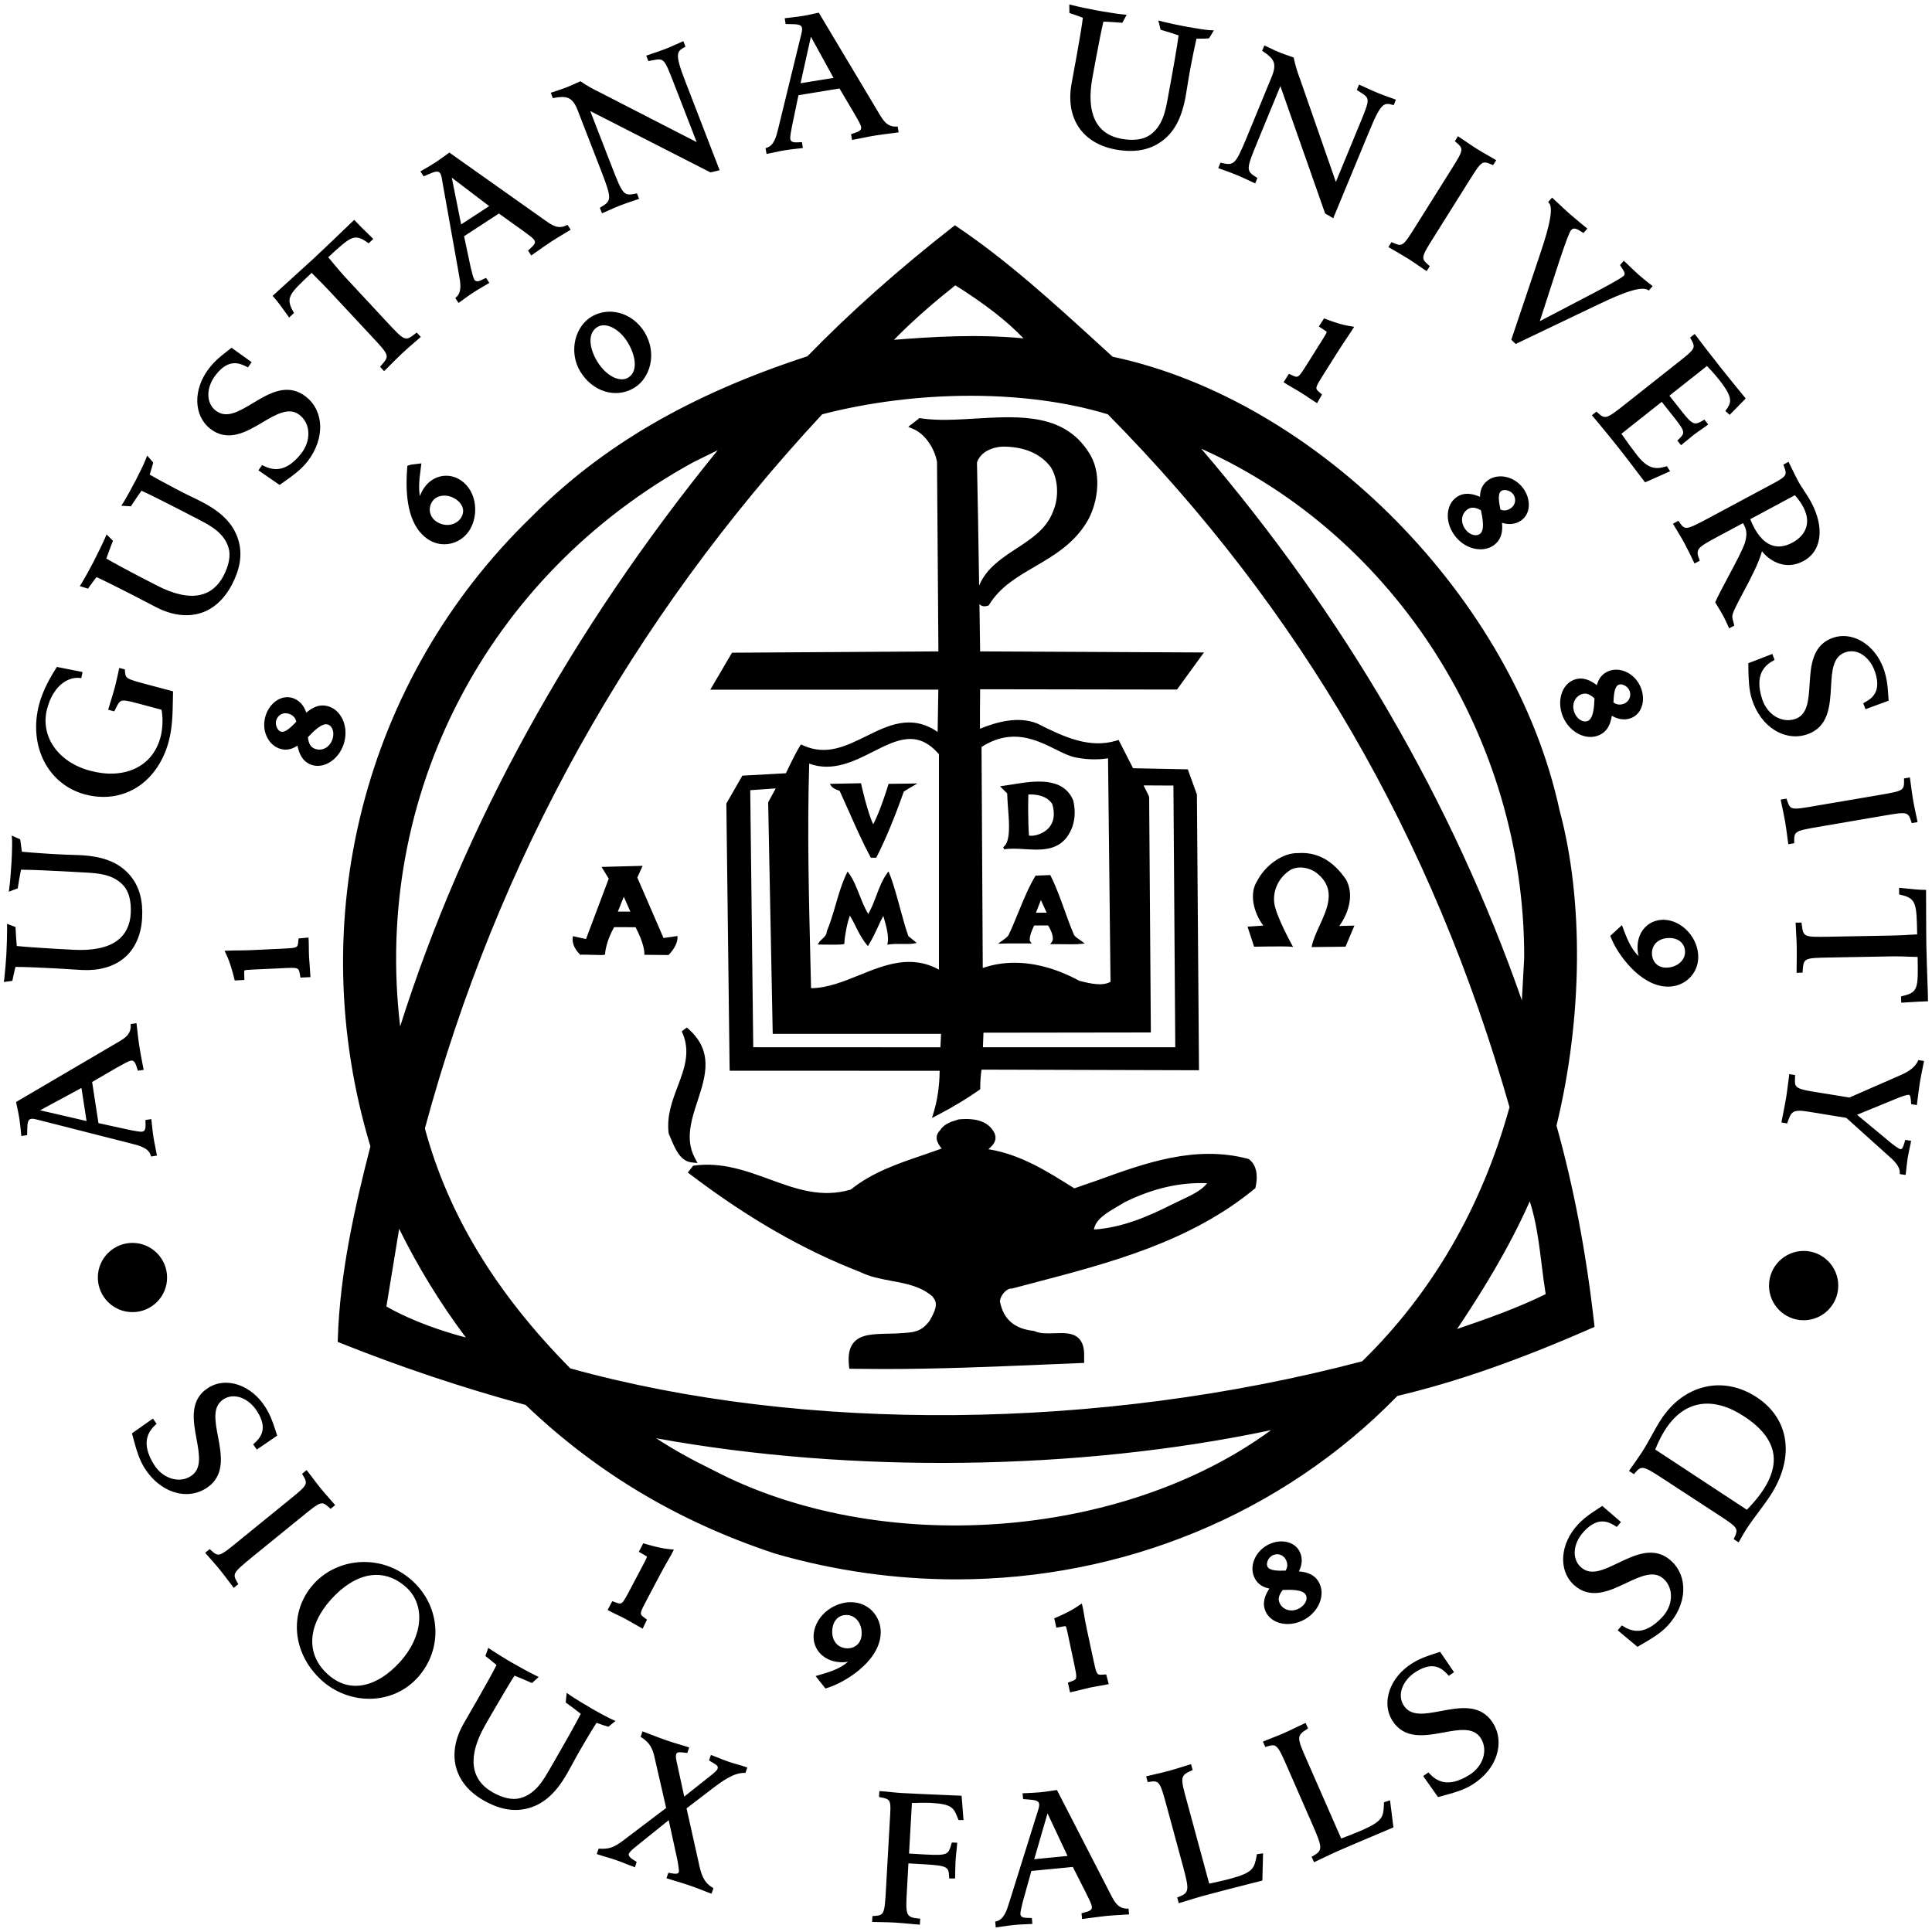 <svg xmlns="http://www.w3.org/2000/svg" x="0px" y="0px" width="250px" height="250px">
<path d="M152.3,89.23l3.49-4.8l-28.96-0.14c-0.01-0.9-0.05-3.2-0.09-6.12c0.06,0.06,0.12,0.12,0.2,0.17
	c0.23,0.13,0.51,0.16,0.85,0.05l0.15-0.05l0.08-0.13c1.41-2.27,3.58-3.55,5.89-4.89c2.44-1.43,4.95-2.9,6.66-5.66
	c1.39-2.2,2.07-5.99,0.59-8.66l0,0c-3.14-5.55-9.12-5.18-14.92-4.84c-2.53,0.15-4.92,0.3-7.08-0.03l-0.18-0.03l-1.45,1.13l0.65,0.28
	c1.48,0.63,2.74,2.42,3.07,4.27l0.18,24.51l-26.71,0.17l-2.81,4.79l29.51-0.01l-0.09,5.47c-3.4-2.33-6.37-0.87-9.24,0.55
	c-2.64,1.3-5.14,2.53-8.12,1.22l-0.33-0.15l-0.19,0.31c-0.56,0.91-1.45,2.77-1.76,3.42l-5.63,0.31l-2.07,3.61l0.42,34.16l0.01,0.41
	l27.17,0.01c0,0.87-0.09,3.04-0.71,5.17l-0.28,0.94l0.87-0.46c1.92-1,3.62-2.03,5.19-3.13l0.18-0.13l0-0.22
	c-0.01-0.85,0.1-1.81,0.17-2.32l28.14,0.08l-0.27-35.68l-1.18-3.26l-7.08-0.14l-1.87-3.66l-0.33,0.1c-3.41,1.01-6.62-0.41-10.2-2.23
	c-2.5-1-5.33-0.17-7.41,0.68c-0.01-1.06,0-3.39,0.02-5.11L152.3,89.23z M104.71,98.81c3.01,1.11,5.79-0.29,8.24-1.53
	c3.09-1.56,5.77-2.91,8.55,0.32v27.87c-3.63-1.99-7.01-0.62-10.3,0.71c-2.03,0.82-4.13,1.68-6.25,1.69l-0.08-3.34
	C104.66,115.8,104.45,107.54,104.71,98.81z M99.4,103.82l0.59,29.96h21.78l-0.08,1.74l-24.22-0.01l-0.39-33.26l3.3-0.23L99.4,103.82
	z M139.67,126.92c-2.85-1.55-5.71-2.34-8.39-2.34c-1.44,0-2.82,0.23-4.11,0.68l-0.16-28.6c3.91-2.51,7.07-0.94,9.61,0.32
	c0.93,0.46,1.74,0.86,2.49,1.02c1.95,0.4,3.5,0.25,4.27,0.12l0.32,28.93C142.64,127.62,141.21,127.31,139.67,126.92z M148.7,103.18
	l-0.04-0.17c-0.18-0.41-0.47-0.96-0.69-1.38l3.87,0.02l0.24,33.86h-24.89l0.07-1.88l21.66-0.03L148.7,103.18z M126.7,75.77
	c-0.08-5.29-0.19-11.76-0.28-15.93c0.48-1.41,2.04-1.99,3.32-2.05c2.79,0,4.89,0.9,6.21,2.63c0.95,1.46,1.11,3.82,0.37,5.62
	c-0.83,2.35-2.76,3.61-4.81,4.95C129.61,72.24,127.64,73.52,126.7,75.77z M107.54,101.67l-0.16-0.24l4.03-0.08l0.03,0.13
	c0.01,0.04,0.78,3.56,1.55,5.17c0.89-1.59,1.95-5.08,1.96-5.11l0.03-0.11l0.12,0l3.61-0.05l-0.52,0.3c-0.52,0.3-1.1,0.65-1.24,0.75
	c-1.22,3.46-2.41,6.31-3.52,8.47l-0.05,0.09h-0.69l-0.05-0.08c-0.95-1.76-1.9-3.89-2.81-5.95c-0.41-0.91-0.8-1.8-1.18-2.62
	c-0.03-0.01-0.08-0.03-0.13-0.05C108.24,102.18,107.77,102.02,107.54,101.67z M130.44,104.58c0.16,2.04,0.34,4.35-0.62,5.04
	l0.12,0.28c0.82-0.13,1.76-0.08,2.66-0.02c0.5,0.03,1.01,0.06,1.51,0.06c1.41,0,2.77-0.24,3.79-1.42c1.08-1.32,1.42-3.08,0.97-4.96
	l-0.01-0.02c-1.33-3.11-5.12-2.48-7.89-2.03c-0.45,0.07-0.87,0.14-1.25,0.19l-0.32,0.04l0.93,0.93
	C130.34,103.23,130.39,103.89,130.44,104.58z M133.07,102.81c0.89-0.04,2.33,0.08,3.09,1.22c0.53,1.78-0.07,2.79-0.67,3.32
	c-0.78,0.69-1.9,0.88-2.34,0.77C133.01,106.27,133.04,103.44,133.07,102.81z M161.43,119.91l2.04-0.14
	c-1.22-1.62-1.89-4.12-0.78-5.79c0.88-1.77,3.06-3.59,5.18-3.59c0.04,0,0.08,0,0.11,0c2.47-0.17,4.5,0.96,6.19,3.41l0.01,0.01
	c1.11,2.05,0.25,4.46-0.88,6.01c0.42-0.01,1.19-0.03,1.72-0.04l0.24-0.01l-1.15,2.73l-4.39,0.05l0.04-0.19
	c0.17-0.78,0.55-1.62,0.96-2.52c1.06-2.31,2.15-4.7-0.1-6.67c-0.99-0.91-2.49-1.18-3.57-0.64c-1.52,0.91-2.37,2.61-2.16,4.33
	c0.2,1.61,2.27,5.37,2.29,5.41l0.15,0.26l-0.3-0.03c-0.77-0.08-4.6,0-4.63,0l-0.12,0L161.43,119.91z M106.41,122.23l-0.6-0.01
	l0.15-0.24c0.11-0.18,0.28-0.33,0.44-0.48c0.29-0.27,0.57-0.53,0.58-0.94l0.01-0.06c0.46-1.09,0.81-2.29,1.15-3.46
	c0.41-1.39,0.83-2.84,1.43-4.04l0.11-0.23l0.15,0.21c0.59,0.8,1,1.85,1.4,2.86c0.33,0.84,0.68,1.71,1.12,2.43
	c0.45-0.79,0.76-1.61,1.06-2.41c0.39-1.03,0.76-2.01,1.39-2.87l0.17-0.23l0.11,0.26c0.51,1.26,0.95,2.9,1.39,4.5
	c0.36,1.32,0.7,2.58,1.07,3.61l1.08,0.88l-0.31,0.07c-0.37,0.08-0.88,0.07-1.48,0.07c-0.57-0.01-1.21-0.02-1.79,0.06l-0.23,0.03
	l0.05-0.22c0.19-0.83-0.19-2.2-0.47-3.19c-0.03-0.11-0.06-0.21-0.09-0.31c-0.22,0.38-0.43,0.83-0.66,1.34
	c-0.33,0.71-0.69,1.51-1.22,2.38l-0.11,0.19l-0.14-0.17c-0.66-0.8-1.06-1.6-1.44-2.37c-0.23-0.46-0.46-0.93-0.75-1.41
	c-0.36,0.93-0.67,2.58-0.72,3.55l-0.01,0.13l-0.13,0.02C108.6,122.27,107.34,122.24,106.41,122.23z M87.67,121.3v-0.18l-1.81,0.26
	l-3.39-7.82l0.68-1.52l-5.04,0.13l-0.27,0.01l0.93,1.52l-2.94,7.81l-1.7-0.37l-0.02,0.17c-0.06,0.51,0.05,1.31,0.92,2.18l0.08,0.08
	l0.08-0.04c0.13-0.01,0.72,0.01,1.24,0.02c0.63,0.02,1.04,0.03,1.32,0.03c0.54,0,0.54-0.04,0.55-0.16c0.11-1.51,0.96-3.09,1.17-3.45
	l2.77,0.01c0.21,0.4,1.14,2.2,1.14,3.41v0.16l3.05,0.03h0.07l0.05-0.05C87.26,122.8,87.67,121.99,87.67,121.3z M81.57,117.96h-1.62
	l0.77-1.92L81.57,117.96z M139.7,121.6c-0.28-0.19-0.52-0.35-0.71-0.6c-0.45-1.03-0.84-2.1-1.24-3.23c-0.53-1.48-1.08-3-1.8-4.45
	l-0.05-0.09l-1.9,0.08l-0.04,0.07c-0.86,1.42-1.52,3.06-2.17,4.64c-0.44,1.07-0.85,2.09-1.3,3.01c-0.21,0.27-0.41,0.41-0.67,0.6
	c-0.08,0.06-0.17,0.12-0.27,0.19l-0.41,0.3l0.51-0.02c0.63-0.02,1.52-0.03,2.33-0.02c0.46,0,0.9,0,1.22,0l0.3,0l-0.18-0.24
	c-0.24-0.33,0.16-1.41,0.5-2.08l1.8-0.01c0.31,0.48,0.89,1.62,0.47,2.16l-0.2,0.26l0.33,0c0.49,0,0.97,0.01,1.42,0.01
	c0.35,0.01,0.69,0.01,1.02,0.01c0.46,0,0.9-0.01,1.31-0.06l0.4-0.04l-0.32-0.24C139.92,121.75,139.81,121.67,139.7,121.6z
	 M135.44,118.1l-1.39,0.01l0.64-1.64L135.44,118.1z M89.46,150.41c-1.42-0.17-2.09-1.74-2.62-3c-0.1-0.23-0.19-0.45-0.28-0.65
	l-0.04-0.13c-0.27-2.24,0.47-4.19,1.18-6.07c0.88-2.34,1.71-4.55,0.52-7.1l0.65-0.5c3.54,2.95,2.45,6.27,1.4,9.48
	c-0.8,2.44-1.63,4.97-0.38,7.36l0.37,0.7L89.46,150.41z M139.02,153.77l-0.23-0.14c-3.34-2.1-6.79-4.27-10.89-4.92
	c0.05-0.05,0.12-0.11,0.17-0.16c0.38-0.35,1.01-0.95,0.63-1.89l-0.01-0.03c-0.71-1.42-2.24-2.02-4.65-1.78l-0.31,0.1
	c-0.7,0.22-1.57,0.49-2.1,1.33c-0.89,0.89-0.19,1.82,0.22,2.34c-0.82,0.3-1.65,0.58-2.48,0.87c-3.2,1.09-6.51,2.21-9.28,4.44
	c-3.8,1.12-7.07-0.07-10.54-1.34c-3.02-1.1-6.15-2.24-9.68-1.77l-0.17,0.02L89,151.72l0.34,0.26c7.43,5.64,14.62,9.77,21.93,12.6
	c1.28,0.64,2.69,0.9,4.05,1.16c1.97,0.36,3.82,0.71,5.34,2.02c0.46,0.62,0.83,1.1-0.36,3.13c-1.05,1.43-2.03,1.5-3.27,1.59
	l-0.21,0.02c-0.66,0.05-1.31,0.07-1.93,0.08c-1.88,0.04-3.49,0.08-4.4,1.12c-0.58,0.66-0.78,1.65-0.63,3.04l0.04,0.37l0.37,0.01
	c1.39,0.02,2.76,0.03,4.12,0.03c7.17,0,13.95-0.29,21.07-0.59l4.83-0.2v-0.89c0.02-1.06-0.21-1.81-0.71-2.3
	c-0.75-0.74-1.95-0.69-3.1-0.65c-0.92,0.03-1.86,0.07-2.58-0.26l-0.13-0.04c-2.52-0.28-3.91-1.49-4.37-3.78
	c-0.03-0.27,0.16-0.79,0.56-1.22c0.3-0.32,0.64-0.5,0.91-0.48l0.06,0l2.71-0.71c10.01-2.62,20.36-5.33,28.69-12.19l0.11-0.09
	l0.03-0.14c0.21-0.92,0.39-2.6-0.81-3.58l-0.16-0.08c-6.85-1.8-13.29,0.53-19.51,2.79C141,153.07,140.01,153.43,139.02,153.77z
	 M152.77,155.32c-0.42,0.2-0.84,0.4-1.27,0.61c-2.99,1.5-6.26,2.92-9.94,3.17c0.18-1.32,1.73-2.22,3.11-3.02
	c0.29-0.17,0.57-0.33,0.82-0.49c3.61-1.8,7.21-2.64,10.71-2.48C155.49,154.04,154.21,154.64,152.77,155.32z M180.83,180.63
	c7.65-1.81,15.66-4.61,25.22-8.81l0.28-0.12l-0.03-0.31c-1.04-9.25-2.64-17.67-4.89-25.74c3.39-13.91,3.54-29.17,0.39-40.82
	c-5.88-27.29-31.26-53.04-57.82-58.67l-1.63-1.48c-5.93-5.42-12.07-11.02-18.54-15.36l-0.25-0.17l-0.24,0.19
	c-7.11,5.56-13.27,11.04-18.84,16.76C89.25,51.07,77.87,57.7,68.69,66.96c-21.64,20.98-29.58,52.15-20.76,81.38
	c-2.05,7.96-3.97,16.5-4.22,25.01l-0.01,0.29l0.27,0.11c7.86,3.14,15.72,5.78,24.05,8.05c9.23,8.81,19.78,15.1,32.26,19.23
	c7.78,2.25,15.66,3.34,23.45,3.34C145.17,204.37,165.79,196.05,180.83,180.63z M164.47,185.06c-19.31,14.16-50.63,16.48-72.28,5.13
	c-2.77-1.35-5.13-2.67-7.28-4.08C110.17,190.71,139.6,190.32,164.47,185.06z M115.68,43.97c2.74-2.8,5.75-5.32,7.94-7.05
	c3.77,2.36,6.73,4.66,8.82,6.86C126.36,43.21,120.73,43.58,115.68,43.97z M195.33,143.27c-3.58,12.95-9.99,24.01-19.06,32.88
	c-33.98,8.96-72.26,9.3-102.47,0.92c-9.67-9.78-15.82-19.94-18.82-31.05c9.36-34.68,26.65-65.77,51.41-92.41
	c12.33-3.19,26.47-3.2,36.96,0C168.33,78.92,185.34,108.26,195.33,143.27z M197.95,155.45c0.84,2.55,1.2,5.46,1.55,8.27
	c0.15,1.23,0.31,2.5,0.51,3.74c-3.67,1.81-7.6,3.19-11.46,4.51C191.6,167.42,195.21,161.65,197.95,155.45z M155.44,58.06
	c25.15,11.27,41.87,37.52,41.79,65.88l-0.3,5.5C187.96,103.77,174.01,79.78,155.44,58.06z M60.28,173.07
	c-2.66-0.7-6.72-1.98-10.28-4.01l1.65-10.05C54.1,163.97,56.99,168.69,60.28,173.07z M89.7,59.82l3.17-1.56
	c-19.04,23.45-32.85,48.52-41.09,74.56C48.23,102.97,62.97,74.47,89.7,59.82z M17.14,169.79c-2.47,0-4.48-2.01-4.48-4.48
	c0-2.47,2.01-4.48,4.48-4.48c2.47,0,4.48,2.01,4.48,4.48C21.63,167.78,19.62,169.79,17.14,169.79z M237.87,166.36
	c0,2.47-2.01,4.48-4.48,4.48c-2.47,0-4.48-2.01-4.48-4.48c0-2.47,2.01-4.49,4.48-4.49C235.86,161.87,237.87,163.88,237.87,166.36z
	 M26.63,192.61c-0.78,0.49-1.65,0.72-2.52,0.72c-2,0-4.06-1.22-5.42-3.39c-0.72-1.15-1.08-2.49-1.43-3.78l-0.19-0.68l2.72-1.92
	l0.47,0.68l-0.1,0.09c-0.95,0.87-2.01,2.36-0.22,5.21c0.54,0.86,1.33,1.49,2.22,1.77c0.89,0.28,1.78,0.18,2.52-0.29
	c1.47-0.92,1.12-2.82,0.75-4.82c-0.44-2.38-0.94-5.08,1.54-6.63c2.33-1.47,5.57-0.35,7.38,2.53c0.67,1.07,0.98,2.01,1.3,3
	c0.06,0.18,0.12,0.37,0.18,0.56l0.04,0.11l-2.64,1.8l-0.47-0.67l0.1-0.09c0.72-0.67,1.92-1.79,0.43-4.16
	c-0.53-0.85-1.27-1.48-2.07-1.78c-0.8-0.3-1.61-0.24-2.26,0.17c-1.5,0.94-1.15,2.76-0.75,4.86
	C28.66,188.3,29.18,191.02,26.63,192.61z M30.77,204.87l0.07,0.12l-0.59,0.48l-0.1-0.12c-0.07-0.09-0.24-0.31-0.45-0.6
	c-0.36-0.48-0.86-1.14-1.22-1.59c-0.37-0.46-0.92-1.08-1.33-1.54c-0.24-0.27-0.43-0.49-0.5-0.57l-0.1-0.12l0.58-0.48l0.13,0.12
	c1.05,0.93,1.05,0.94,3.69-1.22l6.42-5.22c2.52-2.05,2.51-2.07,1.79-3.3l-0.07-0.12l0.58-0.48l0.1,0.12
	c0.07,0.09,0.25,0.32,0.47,0.61c0.36,0.48,0.86,1.14,1.23,1.6c0.36,0.45,0.91,1.06,1.3,1.51c0.24,0.27,0.43,0.48,0.5,0.57l0.1,0.12
	l-0.59,0.48l-0.1-0.09c-1.07-0.96-1.07-0.97-3.72,1.19l-6.29,5.11C30.04,203.62,30.06,203.64,30.77,204.87z M46.69,202.13
	c-2.35,0.11-4.57,1.14-6.09,2.82c-3.28,3.64-2.82,9.03,1.07,12.53c1.66,1.49,3.87,2.34,6.1,2.34c0.07,0,0.13,0,0.2,0
	c2.37-0.05,4.53-1.03,6.08-2.75c3.32-3.68,3-9.19-0.72-12.54C51.49,202.87,49.15,202.02,46.69,202.13z M42.41,216.65
	c-2.82-2.54-2.66-6.26,0.43-9.69c1.56-1.73,3.27-2.8,4.94-3.09c0.31-0.05,0.62-0.08,0.92-0.08c1.37,0,2.69,0.54,3.85,1.59
	c2.53,2.28,2.21,6.34-0.76,9.64c-1.49,1.65-3.12,2.7-4.71,3.01C45.38,218.38,43.81,217.91,42.41,216.65z M77.87,223.17
	c-0.21-0.08-0.45-0.16-0.68-0.24c-0.4,0.6-1.55,2.53-1.9,3.14l-0.55,0.96c-0.23,0.4-0.47,0.85-0.71,1.29
	c-0.23,0.43-0.46,0.84-0.66,1.2c-1.56,2.7-3.23,4.11-5.44,4.57c-0.41,0.08-0.82,0.12-1.23,0.12c-1.33,0-2.7-0.42-4.16-1.26
	c-3.82-2.2-4.79-6.02-2.52-9.96l1.8-3.12c0.91-1.59,2.02-3.59,2.43-4.41c-0.37-0.33-0.86-0.72-1.23-1.01l-0.21-0.16l0.37-1.06
	l0.4,0.27c0.51,0.34,1.78,1.14,2.6,1.61c0.93,0.54,2.52,1.4,3.04,1.65l0.49,0.24l-0.87,0.79l-0.22-0.1c-0.6-0.26-1.37-0.6-2.04-0.86
	c-0.45,0.68-1.69,2.76-2.63,4.38l-1.13,1.96c-2.32,4.03-2.02,7.05,0.88,8.73c1.33,0.76,2.59,1.05,3.57,0.79
	c1.98-0.5,3.01-2.28,3.84-3.72l1.36-2.36c0.47-0.81,2.17-3.81,2.68-4.84c-0.48-0.39-1.35-1.05-1.77-1.34l-0.18-0.12l0.13-1.25
	l0.51,0.35c0.48,0.33,1.96,1.24,2.77,1.7c1.04,0.6,2.14,1.18,2.5,1.34l0.54,0.24l-0.92,0.75l-0.19-0.06
	C78.35,223.34,78.13,223.26,77.87,223.17z M96.55,228.66l0.15,0.05l-0.24,0.7l-0.11,0c-0.01,0-0.03,0-0.05,0
	c-1.37,0-2.81,1.03-4.18,2.08l-3.28,2.51l1.53,6.85c0.33,1.61,0.64,2.71,1.84,3.41l0.11,0.07l-0.25,0.71l-0.15-0.05
	c-0.1-0.03-0.34-0.13-0.65-0.25c-0.6-0.24-1.43-0.56-2.03-0.76c-0.56-0.19-1.39-0.45-2-0.63c-0.39-0.12-0.71-0.22-0.85-0.26
	l-0.15-0.05l0.25-0.71l0.27,0.05c0.55,0.1,0.98,0.16,1.08-0.13c0.02-0.06,0.04-0.32-0.18-1.54l-1.13-5.18l-4,3.22
	c-0.09,0.08-0.19,0.16-0.28,0.23c-0.36,0.29-0.7,0.57-0.88,0.89c-0.13,0.39,0.56,0.79,0.9,0.98l0.11,0.07l-0.03,0.13l-0.2,0.59
	L82,241.56c-0.39-0.13-0.78-0.29-1.16-0.44c-0.37-0.15-0.75-0.3-1.13-0.43c-0.39-0.14-0.8-0.25-1.18-0.37
	c-0.38-0.11-0.77-0.22-1.16-0.36l-0.15-0.05l0.24-0.7l0.12,0.01c1.54,0.09,2.15-0.34,3.75-1.58l4.87-3.69l-1.47-6.42
	c-0.26-1.21-0.61-2.01-1.73-2.72l-0.1-0.07l0.24-0.7l0.15,0.05c0.14,0.05,0.46,0.17,0.86,0.33c0.63,0.24,1.42,0.55,2.01,0.75
	c0.59,0.21,1.44,0.47,2.06,0.65c0.38,0.11,0.68,0.21,0.81,0.25l0.15,0.05l-0.24,0.71l-0.12-0.01c-0.12-0.01-0.23-0.02-0.33-0.04
	c-0.68-0.07-0.89-0.07-0.99,0.22c-0.09,0.26-0.02,0.57,0.05,0.9l0.02,0.11l0.97,4.47l3.54-2.81c0.33-0.27,0.7-0.57,0.77-0.79
	c0.12-0.34-0.08-0.47-0.66-0.82c-0.1-0.06-0.22-0.13-0.33-0.2l-0.11-0.07l0.24-0.7l0.15,0.05c0.25,0.09,0.58,0.22,0.92,0.36
	c0.41,0.17,0.84,0.34,1.24,0.47c0.39,0.13,0.79,0.25,1.18,0.36C95.85,228.44,96.21,228.54,96.55,228.66z M124.43,232.38l0.25,3.13
	l-0.64,0.01l-0.15-0.36c-0.47-1.18-0.69-1.71-3.34-1.86c-0.82-0.04-1.64-0.02-2.55,0.01l-0.37,6.54l2.09,0.12
	c2.96,0.16,3.01-0.01,3.4-1.4l0.03-0.12l0.14-0.03l0.57,0.03l-0.01,0.16c-0.01,0.2-0.05,0.52-0.08,0.88
	c-0.05,0.46-0.11,0.99-0.13,1.43c-0.02,0.41-0.03,1-0.04,1.43c-0.01,0.26-0.01,0.47-0.01,0.57l-0.01,0.15l-0.75,0l-0.01-0.15
	c-0.07-1.3-0.09-1.5-3.18-1.68l-2.09-0.12l-0.19,3.41c-0.18,3.24-0.2,3.58,1.56,3.73l0.15,0.01l-0.04,0.78l-0.16-0.01
	c-0.37-0.03-0.73-0.06-1.1-0.1c-0.65-0.06-1.32-0.12-1.98-0.16c-0.63-0.04-1.25-0.05-1.85-0.06c-0.31,0-0.62-0.01-0.93-0.02l-0.16,0
	l0.04-0.76l0.14-0.01c1.37-0.1,1.43-0.1,1.62-3.56l0.5-8.9c0.16-2.55,0.16-2.65-1.26-2.91l-0.14-0.03l0.04-0.76l0.16,0.01
	c0.46,0.02,0.92,0.07,1.37,0.12c0.46,0.05,0.93,0.09,1.4,0.12c1.61,0.09,3.97,0.19,5.69,0.26c0.92,0.04,1.62,0.07,1.85,0.08
	L124.43,232.38z M145.88,246.98c-1.22-0.01-1.67-0.88-2.18-1.88l-6.93-13.47l-0.58,0.08c-0.5,0.08-1.07,0.16-1.57,0.21
	c-0.57,0.05-1.23,0.08-1.77,0.11l-0.53,0.02l0.07,0.75l0.13,0.01c0.14,0.01,0.27,0.02,0.4,0.03c1.01,0.08,1.5,0.14,1.55,0.61
	c0.03,0.27-0.07,0.58-0.18,0.91c-0.03,0.09-0.06,0.18-0.08,0.26l-3.62,11.57c-0.32,1.03-0.68,2.2-1.68,2.43l-0.13,0.03l0.07,0.76
	l0.16-0.02c0.25-0.04,0.51-0.07,0.76-0.11c0.47-0.07,0.96-0.14,1.44-0.19c0.47-0.05,0.96-0.07,1.44-0.09
	c0.26-0.01,0.52-0.03,0.78-0.04l0.16-0.01l-0.07-0.76l-0.14,0c-0.07,0-0.15,0-0.23-0.01c-0.64-0.01-1.07-0.05-1.11-0.5
	c-0.02-0.25,0.15-0.94,0.3-1.56l1.12-4.02l5.36-0.52l1.65,3.25c0.07,0.16,0.15,0.31,0.23,0.47c0.28,0.56,0.56,1.14,0.59,1.45
	c0.04,0.43-0.37,0.57-1.04,0.74l-0.3,0.08l0.07,0.75l0.16-0.02c0.35-0.04,0.7-0.09,1.05-0.14c0.63-0.08,1.28-0.17,1.93-0.24
	c0.6-0.06,1.23-0.1,1.83-0.13c0.32-0.02,0.63-0.04,0.95-0.06l0.16-0.01l-0.07-0.76L145.88,246.98z M138.14,240.16l-4.31,0.42
	l1.72-5.93L138.14,240.16z M162.64,239.94l0.8-0.12l-0.09,3.52l-0.11,0.03c-0.24,0.07-0.93,0.24-1.84,0.47
	c-1.64,0.42-4.11,1.05-5.76,1.5c-0.65,0.18-1.63,0.48-2.27,0.68c-0.34,0.11-0.6,0.19-0.69,0.21l-0.15,0.04l-0.2-0.74l0.13-0.05
	c1.42-0.54,1.47-0.83,0.63-3.94l-2.12-7.82c-0.89-3.27-0.96-3.35-2.32-3.14l-0.14,0.02l-0.2-0.74l0.15-0.04
	c0.1-0.03,0.36-0.09,0.69-0.16c0.6-0.14,1.43-0.33,2.02-0.49c0.58-0.16,1.41-0.41,2.02-0.6c0.37-0.11,0.66-0.21,0.78-0.24l0.15-0.04
	l0.21,0.76l-0.13,0.05c-1.53,0.65-1.45,0.96-0.64,3.91l2.91,10.73c0.91-0.19,1.86-0.4,2.78-0.65c2.92-0.79,3.03-1.33,3.35-2.9
	L162.64,239.94z M179.87,232.96l0.44,3.5l-0.11,0.05c-0.23,0.1-0.91,0.39-1.79,0.76c-1.64,0.69-3.89,1.64-5.44,2.32
	c-0.6,0.27-1.47,0.68-2.1,0.99c-0.34,0.17-0.61,0.29-0.7,0.33l-0.14,0.06l-0.31-0.7l0.12-0.07c1.33-0.75,1.33-1.04,0.04-3.99
	l-3.25-7.43c-1.36-3.1-1.43-3.18-2.76-2.76l-0.14,0.04l-0.31-0.7l0.15-0.06c0.1-0.04,0.36-0.15,0.68-0.27
	c0.57-0.22,1.35-0.53,1.9-0.77c0.54-0.24,1.31-0.61,1.87-0.88c0.36-0.18,0.66-0.32,0.78-0.37l0.15-0.06l0.31,0.72l-0.12,0.07
	c-1.42,0.87-1.29,1.16-0.06,3.97l4.47,10.19c0.83-0.31,1.76-0.67,2.65-1.05c2.78-1.22,2.8-1.76,2.88-3.37l0.01-0.27L179.87,232.96z
	 M193.2,222.98c0.76,1.21,0.92,2.67,0.46,4.13c-0.47,1.5-1.58,2.85-3.12,3.81c-1.14,0.72-2.47,1.08-3.75,1.43
	c-0.2,0.05-0.4,0.11-0.6,0.16l-0.11,0.03l-1.92-2.72l0.68-0.47l0.09,0.1c0.87,0.95,2.36,2.01,5.21,0.22
	c1.79-1.12,2.44-3.2,1.48-4.74c-0.92-1.47-2.82-1.12-4.83-0.75c-2.38,0.44-5.08,0.93-6.63-1.55c-0.7-1.11-0.82-2.49-0.35-3.87
	c0.47-1.39,1.5-2.63,2.88-3.5c1.06-0.67,1.99-0.97,2.97-1.29c0.19-0.06,0.38-0.12,0.58-0.19l0.11-0.04l1.8,2.64l-0.67,0.47
	l-0.09-0.1c-0.67-0.71-1.78-1.92-4.16-0.43c-0.85,0.53-1.48,1.27-1.78,2.07c-0.3,0.8-0.24,1.61,0.17,2.26
	c0.94,1.5,2.75,1.15,4.86,0.75C188.89,220.95,191.61,220.43,193.2,222.98z M216.31,202.03c1.04,0.97,1.58,2.35,1.5,3.87
	c-0.07,1.57-0.8,3.16-2.04,4.49c-0.92,0.99-2.12,1.68-3.27,2.35l-0.61,0.36l-2.56-2.14l0.53-0.63l0.12,0.07
	c1.09,0.7,2.8,1.33,5.1-1.13c0.7-0.74,1.1-1.66,1.14-2.59c0.04-0.93-0.29-1.77-0.93-2.36c-1.26-1.18-3.01-0.35-4.85,0.52
	c-2.19,1.04-4.66,2.21-6.81,0.22c-2.01-1.88-1.77-5.29,0.55-7.78c0.86-0.92,1.68-1.45,2.54-2.01c0.17-0.11,0.34-0.22,0.51-0.34
	l0.1-0.07l0.09,0.08l2.33,2.01l-0.53,0.63l-0.12-0.07c-0.83-0.52-2.23-1.39-4.13,0.65c-1.42,1.52-1.61,3.5-0.44,4.6
	c1.29,1.21,2.96,0.4,4.89-0.53C211.62,201.18,214.11,199.98,216.31,202.03z M227.27,180.77c-2.07-1.35-4.42-1.82-6.62-1.31
	c-2.28,0.52-4.28,2-5.76,4.29c-0.37,0.57-0.74,1.24-1.14,1.96c-0.42,0.76-0.85,1.54-1.3,2.23c-0.47,0.71-1.08,1.57-1.48,2.14
	l-0.18,0.26l0.64,0.42l0.09-0.11c0.9-1.05,1.04-1.03,3.82,0.79l6.79,4.43c2.86,1.86,2.84,1.89,2.27,3.18l-0.06,0.12l0.64,0.41
	l0.08-0.14c0.11-0.18,0.22-0.37,0.32-0.56c0.21-0.37,0.43-0.75,0.67-1.11c0.47-0.72,0.99-1.42,1.5-2.1c0.51-0.69,1.04-1.4,1.53-2.14
	C232.29,188.59,231.58,183.58,227.27,180.77z M229.5,188.36c0.22,2.09-0.94,4.45-3.46,7l-11.85-7.79c1.22-3.09,2.9-5,4.98-5.67
	c2.44-0.79,4.87,0.3,6.47,1.35C228.01,184.78,229.3,186.5,229.5,188.36z M19.51,149.52l0.04,0.13l0.76-0.12l-0.03-0.16
	c-0.05-0.26-0.1-0.51-0.15-0.77c-0.09-0.46-0.19-0.94-0.27-1.42c-0.07-0.48-0.13-0.98-0.18-1.47c-0.02-0.24-0.05-0.49-0.08-0.74
	l-0.02-0.16l-0.76,0.12l0,0.14c0,0.07,0.01,0.15,0.01,0.22c0.02,0.65,0.01,1.08-0.44,1.15c-0.25,0.04-0.96-0.1-1.58-0.22l-4.07-0.89
	l-0.82-5.32l3.15-1.83c0.14-0.08,0.29-0.16,0.43-0.24c0.56-0.31,1.13-0.64,1.45-0.69c0.03,0,0.06-0.01,0.09-0.01
	c0.36,0,0.52,0.39,0.71,1.02l0.09,0.29l0.75-0.11l-0.03-0.16c-0.06-0.33-0.12-0.65-0.19-0.98c-0.12-0.65-0.25-1.32-0.35-1.98
	c-0.1-0.61-0.17-1.25-0.24-1.87c-0.03-0.3-0.07-0.59-0.1-0.89l-0.02-0.16l-0.76,0.11l0.01,0.14c0.06,1.22-0.78,1.71-1.76,2.28
	l-12.97,7.61l-0.1,0.06l0.11,0.54c0.11,0.51,0.23,1.08,0.31,1.58c0.09,0.59,0.16,1.26,0.21,1.8l0.05,0.48l0.75-0.11l0-0.13
	c0-0.14,0.01-0.27,0.01-0.4c0.02-1.02,0.05-1.51,0.52-1.58c0.25-0.04,0.57,0.04,0.9,0.13c0.1,0.02,0.19,0.05,0.28,0.07L17,147.98
	C18.04,148.24,19.23,148.54,19.51,149.52z M11.2,145.06l-6.01-1.39l5.35-2.89L11.2,145.06z M7.03,125.3
	c-1.84-0.1-4.11-0.19-5.03-0.18c-0.12,0.46-0.25,1.06-0.35,1.55l-0.05,0.25l-1.1,0.15l0.06-0.47c0.08-0.66,0.21-2.17,0.26-3.05
	c0.06-1.08,0.11-2.89,0.1-3.46l-0.01-0.55l1.1,0.42l0.01,0.24c0.04,0.72,0.08,1.53,0.15,2.21c0.81,0.09,3.24,0.27,5.1,0.37
	l2.26,0.12c2.47,0.13,4.37-0.26,5.62-1.17c1.09-0.8,1.68-1.99,1.77-3.55c0.08-1.53-0.24-2.79-0.9-3.54
	c-1.34-1.54-3.4-1.65-5.05-1.74l-2.72-0.15c-0.68-0.04-4.18-0.21-5.45-0.21c-0.03,0-0.05,0-0.08,0c-0.13,0.6-0.32,1.68-0.39,2.19
	l-0.03,0.22l-1.16,0.44l0.08-0.61c0.08-0.59,0.22-2.35,0.27-3.23c0.07-1.21,0.09-2.44,0.07-2.83l-0.04-0.6l1.09,0.49l0.03,0.19
	c0.03,0.18,0.06,0.41,0.09,0.66c0.03,0.23,0.06,0.49,0.1,0.75c0.7,0.08,2.93,0.24,3.66,0.28l1.11,0.06
	c0.46,0.03,0.97,0.04,1.48,0.06c0.48,0.01,0.96,0.03,1.36,0.05c3.12,0.17,5.13,1.03,6.53,2.79c1.08,1.37,1.54,3.11,1.42,5.32
	c-0.12,2.26-0.95,4.08-2.39,5.25c-1.35,1.09-3.2,1.6-5.35,1.5L7.03,125.3z M5.07,91.12c0.5-1.88,1.51-3.6,2.23-4.73l0.06-0.09
	l0.11,0.02l3.21,0.64l-0.16,0.79l-0.15-0.02c-1.53-0.19-3.47,0.95-4.27,3.97c-0.94,3.54,1.39,6.92,5.55,8.03
	c2.16,0.58,4.16,0.49,5.79-0.26c1.68-0.77,2.83-2.19,3.34-4.11c0.28-1.07,0.33-2.5,0.12-3.52l-2.62-0.7
	c-2.66-0.71-2.67-0.71-3.24,0.41c-0.06,0.12-0.12,0.25-0.2,0.39l-0.06,0.11l-0.78-0.21l0.04-0.15c0.03-0.12,0.12-0.4,0.23-0.75
	c0.18-0.59,0.43-1.41,0.59-2c0.14-0.52,0.31-1.32,0.43-1.85c0.06-0.26,0.1-0.46,0.11-0.51l0.04-0.15l0.71,0.19l0.02,0.22
	c0.08,0.98,0.08,0.98,3.03,1.77l3.19,0.85l0,0.12c-0.01,0.34-0.01,0.67-0.02,1.01c-0.03,1.75-0.06,3.55-0.54,5.36
	c-0.68,2.55-2.12,4.65-4.04,5.89c-1.31,0.84-2.82,1.28-4.39,1.28c-0.77,0-1.56-0.1-2.36-0.31C6.19,101.53,3.64,96.5,5.07,91.12z
	 M11.4,76.17l-1.07-0.32l0.25-0.41c0.34-0.56,1.07-1.86,1.49-2.68c0.47-0.92,1.28-2.57,1.51-3.11l0.21-0.5l0.83,0.83l-0.09,0.22
	c-0.17,0.45-0.52,1.33-0.77,2.08c0.71,0.42,2.85,1.58,4.5,2.43l2.01,1.04c2.2,1.14,4.08,1.56,5.6,1.24
	c1.32-0.28,2.35-1.13,3.07-2.51c0.7-1.36,0.93-2.64,0.63-3.6c-0.58-1.96-2.42-2.91-3.89-3.67l-2.42-1.25c-0.83-0.43-3.9-2-4.95-2.46
	c-0.36,0.5-0.98,1.39-1.25,1.83l-0.12,0.19l-1.24-0.08l0.33-0.52c0.31-0.5,1.16-2.05,1.57-2.84c0.56-1.09,1.09-2.2,1.22-2.56
	l0.22-0.57l0.79,0.9l-0.05,0.19c-0.05,0.19-0.12,0.42-0.2,0.68c-0.07,0.22-0.14,0.45-0.21,0.69c0.61,0.37,2.62,1.45,3.22,1.76
	l0.98,0.51c0.4,0.21,0.86,0.43,1.31,0.65c0.44,0.21,0.87,0.42,1.23,0.61c2.77,1.43,4.25,3.05,4.81,5.23
	c0.42,1.7,0.13,3.48-0.89,5.44c-1.04,2.01-2.54,3.33-4.34,3.8c-0.51,0.13-1.04,0.2-1.59,0.2c-1.25,0-2.57-0.35-3.9-1.04l-3.2-1.66
	c-1.63-0.84-3.68-1.86-4.51-2.23c-0.31,0.39-0.68,0.89-0.95,1.27L11.4,76.17z M27.04,47.68c0.77-1,1.54-1.6,2.36-2.24
	c0.15-0.12,0.31-0.24,0.47-0.37L29.96,45l2.6,1.86l-0.47,0.68l-0.12-0.06c-0.88-0.44-2.34-1.18-4.05,1.03
	c-1.28,1.65-1.28,3.63-0.01,4.62c1.4,1.08,2.98,0.13,4.82-0.97c2.09-1.26,4.47-2.68,6.84-0.84c2.4,1.86,2.49,5.46,0.23,8.38
	c-0.83,1.07-1.95,1.87-3.04,2.64l-0.58,0.41l-0.09-0.06l-2.65-1.83l0.47-0.68l0.12,0.06c1.15,0.59,2.91,1.07,4.97-1.59
	c0.62-0.8,0.94-1.76,0.9-2.69c-0.04-0.93-0.45-1.73-1.14-2.27c-1.37-1.06-3.03-0.08-4.79,0.96c-2.08,1.23-4.44,2.63-6.76,0.83
	C25.03,53.79,24.96,50.37,27.04,47.68z M35.38,38.4l-0.11-0.11l0.12-0.11c0.33-0.31,0.98-0.89,1.75-1.59
	c1.09-0.98,2.44-2.21,3.46-3.15c1.03-0.96,2.38-2.25,3.46-3.29c0.73-0.7,1.34-1.29,1.66-1.59l0.12-0.11l0.11,0.12
	c0.55,0.59,1.1,1.13,1.55,1.56c0.29,0.28,0.53,0.51,0.69,0.68l0.11,0.11l-0.59,0.56l-0.11-0.07c-1.74-1.23-2.15-0.88-5.13,1.88
	c0.18,0.2,0.4,0.47,0.65,0.77c0.41,0.49,0.91,1.1,1.41,1.65l5.52,5.94c2.37,2.54,2.37,2.55,3.76,1.47l0.11-0.09l0.53,0.56
	l-0.12,0.11c-0.25,0.23-0.51,0.45-0.77,0.67c-0.51,0.44-1.04,0.9-1.54,1.37c-0.49,0.46-0.98,0.95-1.45,1.42
	c-0.25,0.25-0.5,0.5-0.75,0.75l-0.12,0.11l-0.52-0.56l0.12-0.14c1.13-1.29,1.13-1.29-1.23-3.82l-5.49-5.89
	c-0.53-0.57-1.12-1.16-1.59-1.63c-0.26-0.26-0.49-0.49-0.66-0.67c-2.96,2.76-3.41,3.21-2.35,5.08l0.06,0.11l-0.63,0.59l-0.1-0.15
	C36.43,39.7,35.81,38.86,35.38,38.4z M55.3,22.61c0.93-0.4,1.4-0.58,1.66-0.18c0.14,0.22,0.2,0.54,0.25,0.88
	c0.02,0.1,0.03,0.19,0.05,0.29l2.13,11.94c0.19,1.06,0.42,2.27-0.37,2.93l-0.11,0.09l0.42,0.64l0.13-0.09
	c0.21-0.15,0.42-0.3,0.63-0.45c0.38-0.28,0.78-0.57,1.19-0.83c0.39-0.25,0.81-0.5,1.22-0.74c0.23-0.13,0.46-0.27,0.68-0.4l0.14-0.08
	l-0.41-0.64L62.79,36c-0.07,0.03-0.13,0.07-0.2,0.1c-0.59,0.3-0.97,0.45-1.22,0.07c-0.13-0.21-0.3-0.9-0.45-1.51l-0.87-4.09
	l4.51-2.94l2.96,2.12c0.13,0.1,0.26,0.19,0.4,0.29c0.51,0.38,1.05,0.76,1.22,1.03c0.24,0.36-0.06,0.67-0.58,1.14l-0.23,0.21
	l0.41,0.64l0.13-0.09c0.29-0.2,0.58-0.41,0.87-0.61c0.52-0.37,1.06-0.75,1.6-1.1c0.5-0.33,1.03-0.64,1.54-0.95
	c0.28-0.17,0.56-0.33,0.83-0.5l0.14-0.08l-0.42-0.64l-0.13,0.06c-1.09,0.56-1.88-0.01-2.8-0.66L58.23,19.8l-0.09-0.06l-0.49,0.36
	c-0.41,0.3-0.87,0.63-1.28,0.9c-0.47,0.31-1.04,0.64-1.49,0.9l-0.48,0.28l0.42,0.64L55.3,22.61z M58.46,22.99l4.84,3.68l-3.63,2.37
	L58.46,22.99z M71.54,12.71L71.27,12l0.16-0.05c0.17-0.06,0.34-0.11,0.51-0.17c0.44-0.15,0.9-0.29,1.33-0.46
	c0.4-0.16,0.81-0.34,1.2-0.52c0.18-0.08,0.37-0.17,0.56-0.25l0.08-0.04l0.07,0.05c0.7,0.49,1.55,0.97,2.51,1.43l12.46,6.4l-2.91-7.5
	c-1.31-3.38-1.31-3.38-2.85-3.08L83.9,7.91l-0.28-0.71l0.15-0.05c0.26-0.09,0.52-0.18,0.79-0.27c0.52-0.18,1.06-0.36,1.58-0.56
	c0.48-0.19,0.96-0.4,1.42-0.61c0.24-0.11,0.48-0.21,0.72-0.32l0.15-0.06l0.27,0.71l-0.12,0.07c-0.94,0.52-1.33,0.73,0.03,4.24
	l4.51,11.68l-1.19,0.28l-0.05-0.03l-15.5-7.91l2.78,7.17c1.45,3.74,1.55,3.83,3.13,3.51l0.13-0.03l0.28,0.71l-0.15,0.05
	c-0.27,0.1-0.55,0.19-0.82,0.28c-0.5,0.17-1.02,0.35-1.51,0.54c-0.5,0.19-0.98,0.41-1.45,0.62c-0.24,0.11-0.48,0.21-0.72,0.32
	l-0.15,0.06l-0.28-0.71l0.11-0.07c1.4-0.84,1.49-1.03,0.05-4.74l-3.03-7.81c-0.7-1.8-1.48-1.87-3.08-1.6L71.54,12.71z M99.35,19.89
	c0.24-0.05,0.48-0.1,0.72-0.15c0.47-0.1,0.96-0.21,1.46-0.29c0.46-0.08,0.96-0.13,1.43-0.19c0.26-0.03,0.51-0.06,0.77-0.09
	l0.16-0.02l-0.12-0.75l-0.14,0c-0.07,0-0.15,0-0.22,0.01c-0.64,0.04-1.07,0.02-1.15-0.43c-0.04-0.25,0.09-0.95,0.21-1.58l0.85-4.08
	l5.31-0.87l1.85,3.13c0.08,0.14,0.16,0.29,0.25,0.43c0.32,0.55,0.65,1.12,0.7,1.44c0.07,0.43-0.33,0.59-1,0.81l-0.3,0.1l0.12,0.75
	l0.16-0.03c0.34-0.07,0.68-0.13,1.02-0.2c0.63-0.13,1.28-0.26,1.93-0.36c0.6-0.1,1.22-0.17,1.83-0.25c0.31-0.04,0.62-0.08,0.93-0.12
	l0.16-0.02l-0.12-0.76l-0.14,0.01c-1.22,0.06-1.72-0.77-2.3-1.74l-7.71-12.9l-0.06-0.1l-0.11,0.02c-0.15,0.03-0.32,0.07-0.5,0.11
	c-0.48,0.11-1.03,0.23-1.51,0.3c-0.55,0.09-1.19,0.16-1.71,0.22l-0.58,0.07l0.12,0.75l0.53,0.01c1.02,0.01,1.51,0.04,1.59,0.51
	c0.04,0.27-0.04,0.58-0.12,0.91c-0.02,0.09-0.05,0.18-0.07,0.27l-2.88,11.79c-0.25,1.05-0.54,2.24-1.52,2.53l-0.13,0.04l0.13,0.75
	L99.35,19.89z M103.59,10.77l1.34-6.02l2.93,5.33L103.59,10.77z M138.38,1.68l-0.01-1.11l0.46,0.12c0.65,0.17,2.14,0.48,3,0.64
	c1.11,0.21,2.87,0.48,3.41,0.53l0.55,0.05l-0.56,1.04l-0.24-0.02c-0.44-0.03-1.4-0.11-2.21-0.13c-0.2,0.8-0.68,3.23-1.01,5.01
	l-0.41,2.23c-0.84,4.58,0.46,7.32,3.75,7.92c1.5,0.28,2.79,0.12,3.63-0.45c1.7-1.13,2.07-3.16,2.37-4.79l0.49-2.68
	c0.18-0.96,0.77-4.32,0.91-5.46c-0.58-0.2-1.61-0.53-2.12-0.67l-0.21-0.06l-0.29-1.2l0.6,0.16c0.53,0.14,2.26,0.51,3.17,0.67
	c1.27,0.23,2.44,0.4,2.8,0.42l0.61,0.03l-0.62,1.03l-0.19,0.01C156.06,5,155.82,5,155.55,5c-0.23,0-0.48,0-0.73,0.01
	c-0.17,0.7-0.62,2.93-0.74,3.59l-0.2,1.09c-0.08,0.45-0.16,0.96-0.24,1.46c-0.08,0.48-0.15,0.94-0.22,1.34
	c-0.56,3.07-1.67,4.96-3.59,6.12c-1.04,0.62-2.21,0.92-3.55,0.92c-0.6,0-1.24-0.06-1.91-0.18c-4.34-0.8-6.52-4.07-5.71-8.53
	l0.65-3.55c0.33-1.81,0.71-4.07,0.81-4.97c-0.37-0.15-0.87-0.33-1.5-0.54L138.38,1.68z M157.79,21.81l-0.15-0.06l0.29-0.7l0.13,0.03
	c1.61,0.36,1.79,0.28,3.31-3.4l3.19-7.75c0.74-1.79,0.22-2.37-1.13-3.28l-0.11-0.07l0.29-0.7l0.15,0.07
	c0.17,0.08,0.35,0.17,0.53,0.25c0.41,0.19,0.83,0.4,1.23,0.56c0.39,0.16,0.79,0.3,1.17,0.43c0.21,0.07,0.42,0.15,0.63,0.22
	l0.08,0.03l0.02,0.09c0.17,0.83,0.45,1.77,0.83,2.77l4.61,13.24l3.07-7.44c1.38-3.35,1.38-3.35,0.06-4.19l-0.42-0.27l0.29-0.7
	l0.15,0.07c0.26,0.12,0.52,0.24,0.77,0.35c0.49,0.23,1,0.46,1.51,0.67c0.47,0.19,0.96,0.37,1.44,0.54c0.25,0.09,0.5,0.18,0.75,0.27
	l0.15,0.06l-0.29,0.71l-0.13-0.04c-1.03-0.28-1.46-0.39-2.9,3.1l-4.79,11.57l-1.05-0.62l-5.79-16.48l-2.93,7.12
	c-1.53,3.71-1.53,3.84-0.15,4.7l0.11,0.07l-0.29,0.7l-0.15-0.07c-0.26-0.12-0.52-0.24-0.78-0.36c-0.48-0.22-0.98-0.46-1.47-0.66
	c-0.49-0.2-0.99-0.38-1.48-0.56C158.28,21.99,158.03,21.9,157.79,21.81z M180.22,31.4c1.29,0.55,1.29,0.55,3.1-2.34l4.4-7.01
	c1.73-2.75,1.71-2.77,0.64-3.69l-0.1-0.09l0.4-0.64l0.13,0.08c0.09,0.06,0.31,0.21,0.59,0.4c0.51,0.35,1.21,0.83,1.72,1.15
	c0.49,0.31,1.21,0.72,1.74,1.02c0.3,0.17,0.54,0.31,0.64,0.37l0.13,0.08l-0.4,0.64l-0.12-0.05c-1.33-0.57-1.33-0.57-3.14,2.32
	l-4.31,6.87c-1.82,2.89-1.8,2.91-0.73,3.84l0.1,0.09l-0.4,0.64L184.48,35c-0.1-0.06-0.33-0.22-0.62-0.42
	c-0.5-0.34-1.18-0.81-1.67-1.12c-0.52-0.32-1.26-0.75-1.79-1.06c-0.29-0.17-0.52-0.3-0.61-0.35l-0.13-0.08l0.4-0.64L180.22,31.4z
	 M196.13,44.51l-0.57-0.55l0.03-0.09l3.54-10.52c0.79-2.35,2.11-6.28,1.3-7.09l-0.1-0.11l0.51-0.58l0.12,0.11
	c0.25,0.23,0.5,0.47,0.75,0.7c0.48,0.45,0.93,0.88,1.41,1.3c0.46,0.4,0.93,0.79,1.39,1.17c0.25,0.21,0.51,0.41,0.77,0.63l0.12,0.1
	l-0.5,0.57l-0.27-0.17c-0.59-0.37-1-0.59-1.34-0.19c-0.33,0.38-1.39,3.59-1.95,5.32l-2.09,6.45l6.22-3.25
	c1.74-0.91,4.36-2.3,4.66-2.64c0.22-0.25,0.03-0.56-0.32-1.09l-0.18-0.28l0.49-0.56l0.12,0.11c0.22,0.21,0.44,0.41,0.65,0.62
	c0.37,0.36,0.76,0.73,1.15,1.08c0.36,0.32,0.74,0.62,1.11,0.92c0.19,0.15,0.38,0.3,0.57,0.45l0.13,0.1l-0.5,0.57l-0.12-0.07
	c-1.06-0.7-4.74,1.08-6.94,2.13L196.13,44.51z M218.77,43.81l-0.07-0.12l0.59-0.47l0.1,0.12c0.08,0.1,0.16,0.21,0.29,0.38
	c0.38,0.51,1.09,1.45,2.91,3.76c1.19,1.5,2.25,2.8,2.82,3.49c0.21,0.26,0.35,0.43,0.4,0.49l0.08,0.11l-2.07,2.11l-0.56-0.49
	l0.08-0.12c0.65-0.93,1.04-1.49-0.87-3.91c-0.67-0.84-1.21-1.41-1.5-1.71c-0.03-0.04-0.06-0.07-0.09-0.09l-4.86,3.84l1.64,2.08
	c1.46,1.85,1.68,1.71,2.74,1.11l0.15-0.09l0.49,0.62l-0.12,0.1c-0.1,0.08-0.39,0.28-0.73,0.52c-0.39,0.27-0.82,0.57-1,0.71
	c-0.28,0.22-0.61,0.49-0.9,0.74c-0.25,0.2-0.48,0.39-0.64,0.52l-0.12,0.1l-0.48-0.6l0.18-0.18c0.79-0.78,0.91-0.9-0.55-2.75
	l-1.65-2.08l-5.22,4.13c0.73,1.06,1.43,2.01,2.11,2.88c1.51,1.9,2.62,1.62,3.51,1.39l0.27-0.07l0.41,0.65l-3.24,1.44l-0.07-0.1
	c-0.24-0.31-0.54-0.71-0.91-1.19c-0.57-0.75-1.27-1.69-2.17-2.83c-1.33-1.69-2.6-3.22-3.22-3.96c-0.21-0.25-0.35-0.43-0.41-0.49
	l-0.1-0.12l0.59-0.47l0.1,0.09c1.03,0.95,1.14,0.92,3.74-1.14l6.32-5C219.47,45.07,219.47,45.07,218.77,43.81z M217.26,67.5
	l-0.08-0.11l-0.7,0.38l0.08,0.14c0.16,0.27,0.33,0.56,0.52,0.86c0.3,0.5,0.61,1.01,0.88,1.51c0.45,0.84,1.05,2.08,1.24,2.49
	l0.07,0.15l0.68-0.36l-0.05-0.13c-0.52-1.39-0.32-1.54,2.49-3.05l3.16-1.69l0.01,0.03c0.32,0.58,0.62,1.13,0.25,2.46
	c-0.25,0.84-1.32,2.85-2.27,4.62c-0.69,1.29-1.33,2.51-1.56,3.07l-0.03,0.07l0.04,0.07c0.12,0.2,0.24,0.4,0.36,0.6
	c0.24,0.4,0.47,0.77,0.68,1.17c0.18,0.34,0.35,0.71,0.5,1.04c0.05,0.12,0.1,0.23,0.15,0.34l0.07,0.15l0.66-0.35l-0.02-0.11
	c-0.03-0.13-0.06-0.26-0.1-0.4c-0.07-0.24-0.14-0.48-0.13-0.71c-0.01-0.41,0.68-1.7,1.4-3.06c0.91-1.7,2.02-3.79,2.44-5.35
	c0.85,1.12,2.94,2.58,5.37,1.27c2.36-1.26,2.76-4.32,1-7.6c-0.27-0.51-0.65-1.09-0.99-1.61c-0.27-0.42-0.51-0.78-0.64-1.02
	c-0.29-0.53-0.56-1.09-0.82-1.62c-0.14-0.28-0.27-0.56-0.41-0.84l-0.07-0.15l-0.67,0.36l0.1,0.29c0.34,0.97,0.41,1.17-1.28,2.08
	l-8.47,4.54C218.07,68.65,218.05,68.63,217.26,67.5z M226.48,67.18l5.78-3.1c1.21,1.36,1.74,2.68,1.54,3.82
	c-0.16,0.94-0.83,1.77-1.89,2.33c-0.96,0.51-1.86,0.62-2.68,0.31C228.13,70.13,227.2,69,226.48,67.18z M234.16,88.56
	c0.15-2.42,0.33-5.15,3.11-6.06c1.08-0.35,2.27-0.23,3.37,0.33c1.44,0.74,2.6,2.17,3.17,3.92c0.39,1.2,0.46,2.17,0.53,3.2
	c0.01,0.2,0.03,0.4,0.04,0.6l0.01,0.12l-3,1.1l-0.29-0.77l0.12-0.07c0.86-0.47,2.29-1.27,1.43-3.93c-0.31-0.95-0.87-1.74-1.57-2.23
	c-0.7-0.49-1.5-0.62-2.24-0.38c-1.68,0.54-1.79,2.39-1.91,4.53c-0.14,2.44-0.3,5.2-3.16,6.13c-0.47,0.15-0.96,0.23-1.44,0.23
	c-0.91,0-1.83-0.27-2.68-0.79c-1.33-0.82-2.38-2.23-2.94-3.96c-0.42-1.29-0.44-2.67-0.47-4l-0.01-0.71l3.11-1.2l0.29,0.77
	l-0.12,0.07c-1.13,0.61-2.52,1.8-1.49,5c0.65,2.01,2.51,3.14,4.23,2.59C233.91,92.53,234.03,90.6,234.16,88.56z M246.38,100.87
	l0-0.14l0.75-0.13l0.03,0.16c0.02,0.11,0.05,0.38,0.1,0.73c0.08,0.61,0.19,1.44,0.29,2.03c0.1,0.59,0.28,1.42,0.41,2.03
	c0.07,0.32,0.12,0.56,0.14,0.67l0.03,0.16l-0.75,0.13l-0.04-0.13c-0.46-1.37-0.45-1.37-3.83-0.79l-7.99,1.37
	c-3.36,0.57-3.36,0.6-3.35,2.02l0,0.13l-0.75,0.13l-0.03-0.15c-0.02-0.12-0.06-0.41-0.11-0.78c-0.08-0.59-0.18-1.4-0.28-1.95
	c-0.1-0.59-0.27-1.41-0.4-2.01c-0.07-0.35-0.13-0.62-0.15-0.72l-0.03-0.16l0.75-0.13l0.06,0.17c0.45,1.33,0.45,1.33,3.81,0.75
	l8.16-1.39C246.4,102.32,246.4,102.29,246.38,100.87z M249.5,129.57l-0.16,0c-0.79,0.02-1.55,0.07-2.15,0.11
	c-0.41,0.03-0.76,0.05-1.01,0.06l-0.16,0l-0.02-0.81l0.12-0.03c2.08-0.48,2.1-0.92,2.02-5.07c-0.26,0-0.6-0.02-0.98-0.03
	c-0.64-0.02-1.44-0.06-2.19-0.05l-8.11,0.15c-3.48,0.06-3.48,0.06-3.6,1.82l-0.01,0.14l-0.77,0.02v-0.16c0-0.35,0.01-0.7,0.01-1.05
	c0.01-0.67,0.02-1.36,0.01-2.04c-0.01-0.69-0.05-1.39-0.09-2.07c-0.02-0.34-0.04-0.68-0.05-1.01l-0.01-0.16l0.77-0.01l0.02,0.19
	c0.21,1.7,0.2,1.7,3.66,1.64l8.05-0.15c0.79-0.01,1.62-0.06,2.3-0.1c0.36-0.02,0.69-0.04,0.93-0.05c-0.07-4.05-0.11-4.68-2.21-5.14
	l-0.12-0.03l-0.01-0.86l0.18,0.02c1.47,0.16,2.51,0.25,3.15,0.25l0.16,0l0,0.16c0.01,0.45,0.01,1.32,0.01,2.35
	c0,1.47,0.01,3.3,0.03,4.69c0.03,1.38,0.09,3.2,0.14,4.67c0.04,1.06,0.07,1.95,0.07,2.4L249.5,129.57z M248.23,137.17l0.73,0.12
	l-0.02,0.15c-0.02,0.11-0.07,0.39-0.15,0.75c-0.12,0.58-0.28,1.38-0.37,1.94c-0.09,0.58-0.19,1.4-0.27,2.01
	c-0.04,0.34-0.07,0.6-0.09,0.7l-0.02,0.16l-0.73-0.12l-0.01-0.12c-0.01-0.06-0.01-0.13-0.02-0.21c-0.02-0.32-0.06-0.84-0.26-0.88
	c-0.23-0.02-0.81,0.17-1.22,0.33l-0.18,0.07l-5.32,2.18l4.45,3.69c0.3,0.23,0.93,0.73,1.18,0.76c0.23,0.02,0.35-0.32,0.51-0.86
	l0.1-0.34l0.75,0.12l-0.02,0.16c0,0.02-0.03,0.13-0.06,0.3c-0.1,0.45-0.28,1.28-0.36,1.78c-0.09,0.58-0.2,1.58-0.24,1.99l-0.02,0.17
	l-0.17,0l-0.6-0.1l0.01-0.14c0.04-0.61-0.4-1.3-1.33-2.1l-5.59-5.03l-4.91-0.8c-2.09-0.34-2.22,0.03-2.7,1.4l-0.04,0.12l-0.74-0.12
	l0.02-0.16c0-0.02,0.02-0.13,0.06-0.3c0.12-0.58,0.39-1.95,0.52-2.74c0.1-0.61,0.21-1.47,0.29-2.11c0.05-0.37,0.08-0.67,0.1-0.79
	l0.02-0.16l0.75,0.12l0,0.13c0,0.13-0.01,0.25-0.01,0.36c-0.04,0.98-0.05,1.27,2.29,1.65l4.75,0.77l6.06-2.65
	c1.17-0.5,2.28-0.97,2.82-2.1L248.23,137.17z M83.33,202.28c0.13-0.25,0.38-0.72,0.38-0.85c-0.05-0.06-0.43-0.28-0.61-0.38
	l-0.44-0.25l0.58-1.1l0.41,0.12c1.11,0.33,2.07,0.54,2.78,0.62l0.77,0.08l-0.36,0.69c-0.02,0.04-0.1,0.17-0.21,0.37
	c-0.26,0.46-0.73,1.26-1.06,1.89l-1.81,3.42c-1.03,1.95-1.03,1.95-0.4,2.42l0.36,0.27l-0.56,1.17l-0.81-0.46
	c-0.37-0.22-0.96-0.55-1.36-0.77c-0.33-0.18-0.72-0.37-1.08-0.54c-0.32-0.16-0.62-0.3-0.82-0.4l-0.46-0.25l0.6-1.14l0.43,0.16
	c0.83,0.3,0.83,0.3,1.88-1.68L83.33,202.28z M113.13,208.76c-0.63-0.8-1.54-1.3-2.55-1.41c-1.15-0.14-2.39,0.22-3.41,0.96
	c-1.05,0.77-1.73,1.88-1.87,3.04c-0.1,0.9,0.12,1.73,0.65,2.4c0.57,0.72,1.47,1.2,2.47,1.31c0.49,0.06,0.93,0.04,1.31-0.03
	c-0.78,0.69-1.78,1.16-3.44,1.63l-0.75,0.22l1.27,1.61l0.35-0.11c1.95-0.61,6.38-3.14,6.78-6.7
	C114.06,210.61,113.77,209.58,113.13,208.76z M109.42,213.28c-1.18-0.14-1.87-1.15-1.71-2.51c0.13-1.1,0.83-1.79,1.79-1.79
	c0.08,0,0.16,0,0.24,0.01c1.14,0.13,1.9,1.31,1.74,2.69c-0.06,0.53-0.3,0.97-0.68,1.25C110.42,213.22,109.93,213.34,109.42,213.28z
	 M138.95,215.08l-0.8-3.76c-0.06-0.28-0.17-0.8-0.25-0.89c-0.07-0.02-0.51,0.06-0.71,0.1l-0.5,0.09l-0.27-1.21l0.4-0.17
	c1.06-0.46,1.93-0.91,2.53-1.32l0.64-0.43l0.17,0.75c0.01,0.05,0.04,0.22,0.08,0.47c0.09,0.53,0.24,1.41,0.39,2.08l0.81,3.79
	c0.46,2.16,0.47,2.17,1.25,2.12l0.45-0.03l0.33,1.25l-0.52,0.11c-0.07,0.01-0.24,0.04-0.46,0.08c-0.42,0.07-1.05,0.18-1.47,0.27
	c-0.37,0.08-0.8,0.19-1.19,0.29c-0.34,0.08-0.65,0.16-0.86,0.21l-0.51,0.11l-0.27-1.26l0.43-0.16
	C139.42,217.29,139.42,217.29,138.95,215.08z M163.79,208.57c0.35,0.74,1.07,1.28,1.99,1.49c0.27,0.06,0.55,0.09,0.83,0.09
	c0.64,0,1.3-0.15,1.91-0.44c1.99-0.93,3.01-3.13,2.23-4.79c-0.57-1.22-1.68-1.5-2.68-1.58c0.35-0.68,0.57-1.6,0.13-2.51
	c-0.31-0.67-0.92-1.13-1.71-1.3c-0.73-0.16-1.53-0.05-2.28,0.3c-1.74,0.82-2.61,2.79-1.89,4.31c0.44,0.94,1.22,1.27,1.93,1.42
	C163.72,206.38,163.25,207.44,163.79,208.57z M165.99,205.74l0.1,0c0.83-0.04,2.54-0.09,2.9,0.67v0c0.12,0.26,0.11,0.58-0.05,0.9
	c-0.18,0.36-0.51,0.67-0.93,0.87c-0.5,0.24-1.04,0.28-1.51,0.1c-0.41-0.15-0.73-0.44-0.91-0.83
	C165.29,206.82,165.57,206.29,165.99,205.74z M166.35,203.24h-0.04c-0.91,0.02-2.04,0.04-2.31-0.54c-0.09-0.18-0.07-0.46,0.04-0.74
	c0.13-0.32,0.38-0.58,0.67-0.72c0.18-0.08,0.36-0.12,0.55-0.12c0.14,0,0.29,0.02,0.42,0.07c0.23,0.08,0.54,0.27,0.74,0.7
	C166.65,202.37,166.62,202.82,166.35,203.24z M31.62,125.58c-0.03,0.07-0.02,0.51-0.01,0.72l0.01,0.51l-1.25,0.06l-0.1-0.42
	c-0.28-1.11-0.58-2.05-0.88-2.71l-0.33-0.71l1.15-0.04c0.52,0,1.49-0.01,2.22-0.04l3.87-0.18c2.21-0.1,2.21-0.1,2.29-0.89l0.05-0.45
	l1.28-0.11l0.03,0.52c0,0.08,0.01,0.28,0.01,0.54c0,0.43,0.01,1.02,0.03,1.42c0.02,0.39,0.06,0.85,0.09,1.26
	c0.03,0.33,0.05,0.64,0.06,0.85l0.03,0.53l-1.29,0.06l-0.08-0.45c-0.16-0.87-0.15-0.87-2.41-0.76l-3.83,0.18
	C32.24,125.49,31.72,125.51,31.62,125.58z M41.12,99.1c1.35,0,2.72-1.06,3.31-2.69c0.4-1.11,0.37-2.33-0.1-3.33
	c-0.37-0.79-0.97-1.37-1.69-1.63c-1.27-0.46-2.25,0.13-3.01,0.77c-0.23-0.73-0.73-1.52-1.68-1.87c-1.38-0.5-2.92,0.43-3.53,2.11
	c-0.34,0.95-0.31,1.99,0.1,2.86c0.35,0.74,0.91,1.28,1.6,1.53c0.98,0.35,1.75,0.04,2.37-0.36c0.2,0.97,0.61,2.04,1.79,2.47
	C40.55,99.06,40.84,99.1,41.12,99.1z M39.91,95.33c0.57-0.6,1.75-1.85,2.53-1.57c0.62,0.22,0.87,1.1,0.56,1.95
	c-0.36,1.01-1.32,1.52-2.23,1.19c-0.67-0.24-0.84-0.81-0.93-1.5L39.91,95.33z M35.77,93.13c0.17-0.46,0.61-0.84,1.18-0.84
	c0.15,0,0.32,0.03,0.49,0.09c0.49,0.18,0.79,0.51,0.9,1.01l-0.02,0.02c-0.63,0.65-1.42,1.47-2.02,1.25
	c-0.17-0.06-0.35-0.25-0.46-0.49C35.67,93.83,35.65,93.46,35.77,93.13z M54.53,59.96l-1.38,0.17l-0.44,0.15l-0.03,0.43
	c-0.34,4.55,0.55,7.59,2.65,9.04c0.67,0.46,1.43,0.68,2.17,0.68c1.21,0,2.41-0.59,3.17-1.69c1.29-1.88,1.14-5.09-1.01-6.57
	c-1.6-1.1-3.66-0.68-4.79,0.97c-0.24,0.35-0.41,0.71-0.53,1.06c-0.17-0.9-0.13-1.89,0.1-3.56L54.53,59.96z M55.96,64.86
	c0.33-0.48,0.91-0.73,1.55-0.73c0.5,0,1.02,0.16,1.48,0.47c0.48,0.33,0.79,0.74,0.9,1.18c0.1,0.42,0.01,0.86-0.27,1.27
	c-0.67,0.98-2.1,1.17-3.18,0.42C55.56,66.86,55.35,65.74,55.96,64.86z M80.05,40.47c-1.22-0.3-2.48-0.11-3.53,0.52
	c-1,0.6-1.75,1.68-2.06,2.95c-0.34,1.4-0.12,2.9,0.62,4.12c0.78,1.29,1.93,2.22,3.23,2.6c0.46,0.13,0.92,0.2,1.37,0.2
	c0.84,0,1.66-0.23,2.4-0.68c2.01-1.22,3.02-4.39,1.33-7.18C82.63,41.71,81.43,40.81,80.05,40.47z M77.31,42.31
	c0.51-0.31,1.18-0.29,1.89,0.05c0.77,0.37,1.5,1.07,2.04,1.97c0.97,1.61,1.4,3.71,0.04,4.54c-0.51,0.31-1.18,0.28-1.9-0.06
	c-0.79-0.39-1.55-1.12-2.12-2.07C76.3,45.14,75.94,43.15,77.31,42.31z M171.31,48.37c-1.17,1.87-1.17,1.87-0.58,2.39l0.34,0.29
	l-0.64,1.12L170,51.9c-0.06-0.04-0.23-0.15-0.44-0.29c-0.35-0.24-0.85-0.58-1.2-0.79c-0.33-0.21-0.71-0.43-1.06-0.63
	c-0.3-0.17-0.57-0.33-0.76-0.45l-0.44-0.28l0.68-1.09l0.42,0.19c0.8,0.37,0.8,0.36,2-1.54l2.04-3.25c0.15-0.24,0.43-0.69,0.44-0.82
	c-0.04-0.06-0.41-0.31-0.59-0.42l-0.43-0.28l0.67-1.05l0.4,0.15c1.09,0.41,2.03,0.69,2.73,0.81l0.77,0.13l-0.63,0.97
	c-0.29,0.43-0.84,1.23-1.23,1.85L171.31,48.37z M191.51,64.29c-0.91-0.39-2.03-0.67-3.05,0.06c-1.37,0.97-1.5,3.15-0.29,4.86
	c0.62,0.87,1.49,1.49,2.47,1.75c0.31,0.08,0.63,0.12,0.93,0.12c0.63,0,1.22-0.17,1.7-0.51c1.1-0.78,1.18-1.92,1.09-2.92
	c0.73,0.23,1.67,0.28,2.49-0.31c0.6-0.43,0.95-1.11,0.98-1.91c0.02-0.74-0.22-1.52-0.69-2.19c-0.58-0.82-1.46-1.39-2.41-1.55
	c-0.8-0.14-1.57,0.02-2.17,0.44C191.71,62.74,191.53,63.55,191.51,64.29z M190.75,69.24c-0.44-0.07-0.86-0.36-1.17-0.8
	c-0.3-0.43-0.44-0.92-0.38-1.39c0.06-0.46,0.3-0.85,0.67-1.12c0.24-0.17,0.47-0.24,0.71-0.24c0.34,0,0.69,0.14,1.05,0.33l0.02,0.1
	c0.17,0.81,0.53,2.49-0.16,2.98C191.24,69.27,190.95,69.27,190.75,69.24z M195,63.44c0.33,0.07,0.63,0.27,0.82,0.53
	c0.36,0.51,0.36,1.31-0.33,1.8c-0.43,0.3-0.88,0.36-1.34,0.16l0-0.02c-0.18-0.9-0.4-2.01,0.12-2.39
	C194.44,63.41,194.72,63.38,195,63.44z M211.06,92.92c1.36-0.52,1.92-2.24,1.28-3.9c-0.36-0.94-1.07-1.7-1.95-2.09
	c-0.74-0.33-1.53-0.36-2.21-0.1c-0.97,0.38-1.35,1.12-1.55,1.83c-0.79-0.6-1.8-1.14-2.97-0.69c-0.78,0.3-1.35,0.97-1.62,1.88
	c-0.25,0.86-0.2,1.84,0.15,2.76c0.64,1.66,2.15,2.75,3.61,2.75c0.34,0,0.68-0.06,1-0.18c1.26-0.49,1.61-1.57,1.77-2.56
	C209.22,93,210.12,93.28,211.06,92.92z M208.78,90.89l0-0.03c0.05-0.91,0.11-2.04,0.7-2.27c0.17-0.06,0.43-0.04,0.67,0.07
	c0.33,0.15,0.6,0.42,0.72,0.74c0.22,0.58,0.03,1.36-0.76,1.67C209.62,91.25,209.18,91.19,208.78,90.89z M203.73,92.2
	c-0.19-0.49-0.2-1-0.02-1.44c0.17-0.43,0.5-0.75,0.92-0.92c0.16-0.06,0.31-0.09,0.46-0.09c0.45,0,0.84,0.27,1.23,0.61l0,0.09
	c-0.03,0.83-0.1,2.54-0.88,2.85h0c-0.29,0.11-0.57,0.04-0.76-0.04C204.26,93.08,203.92,92.69,203.73,92.2z M215.71,127.67
	c0.05,0,0.1,0,0.14,0c2.13,0,3.83-1.6,3.9-3.71c0.08-2.5-2.02-4.86-4.41-4.94c-1.92-0.05-3.37,1.37-3.44,3.41
	c-0.02,0.49,0.04,0.92,0.14,1.3c-0.75-0.73-1.29-1.68-1.89-3.29l-0.27-0.73l-1.51,1.39l0.14,0.34
	C209.26,123.34,212.14,127.55,215.71,127.67z M215.61,125.21c-0.03,0-0.07,0-0.1,0c-0.53-0.02-0.98-0.22-1.3-0.58
	c-0.3-0.35-0.46-0.82-0.45-1.34c0.04-1.16,0.94-1.91,2.24-1.91c0.04,0,0.08,0,0.11,0c0.61,0.02,1.11,0.22,1.46,0.58
	c0.32,0.33,0.49,0.79,0.47,1.29C218.01,124.35,216.93,125.21,215.61,125.21z"/>
</svg>
